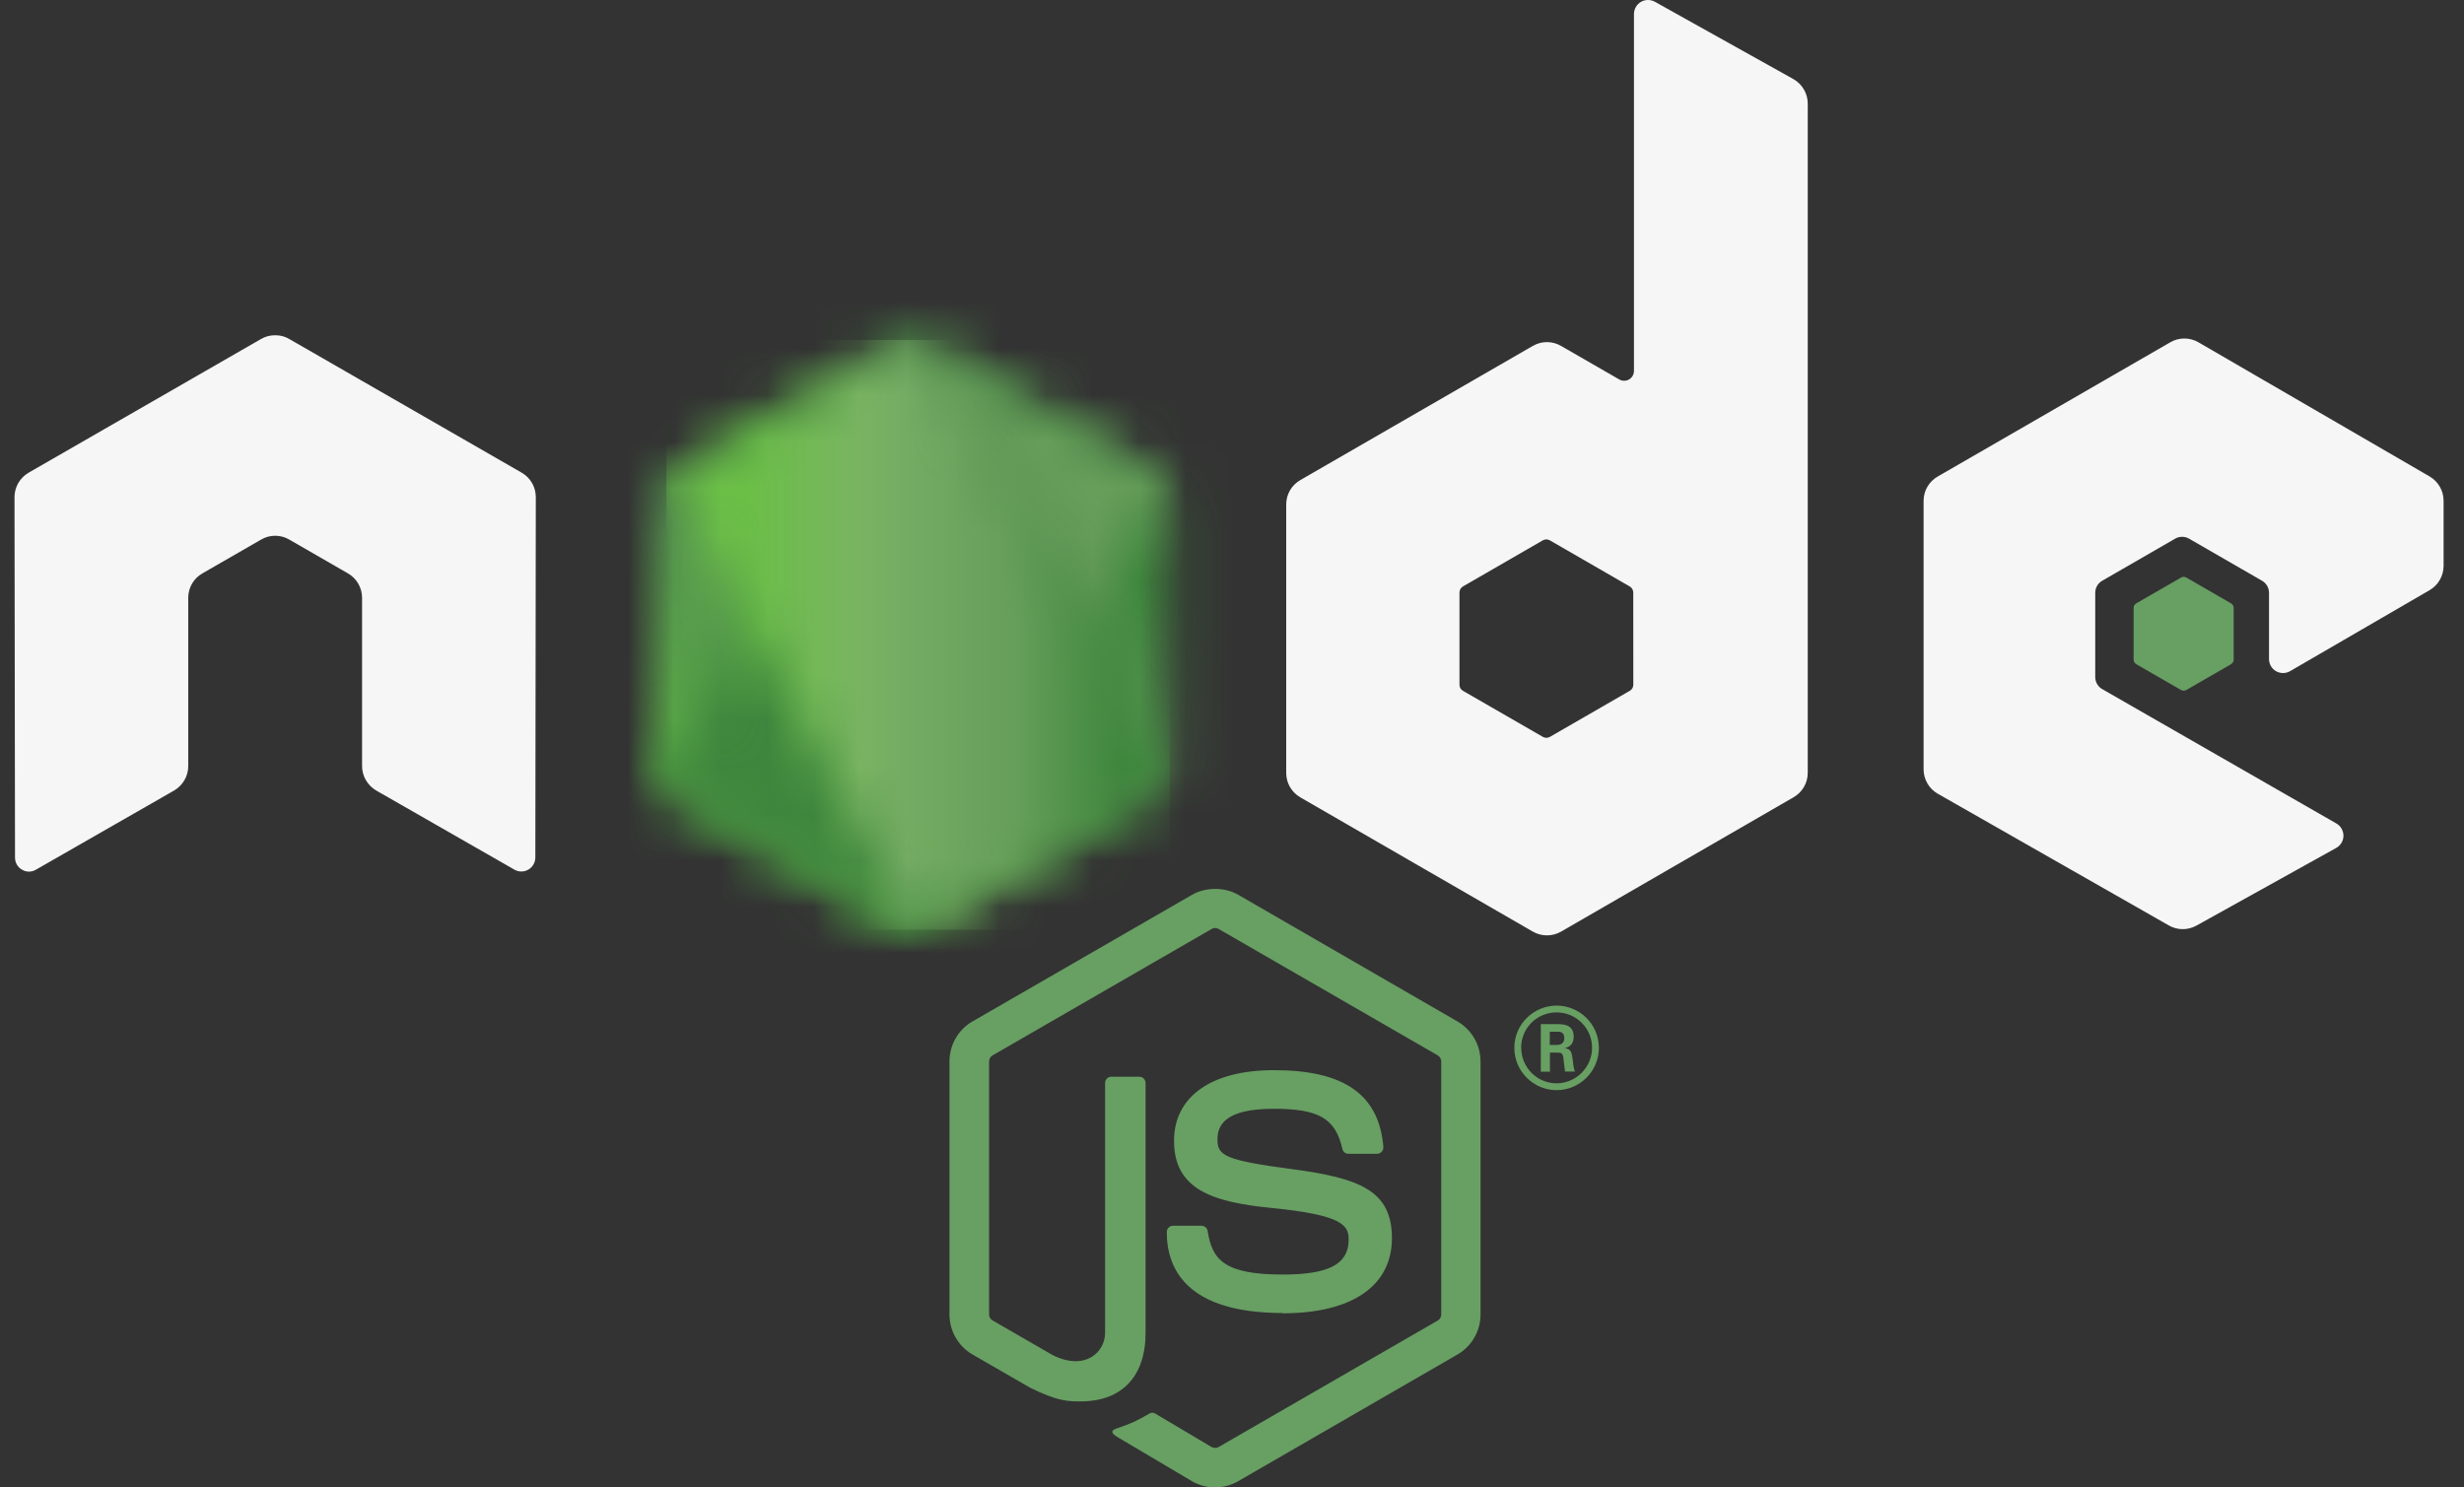 <svg xmlns="http://www.w3.org/2000/svg" width="53.0" height="32.0" viewBox="0.0 0.0 53.0 32.0" fill="none">
<rect x="0.0" y="0.0" width="53.0" height="32.0" fill="#333333" stroke="none"/>
<path d="M26.137 32C25.964 32 25.793 31.955 25.642 31.868L24.067 30.935C23.831 30.804 23.946 30.757 24.024 30.73C24.337 30.62 24.401 30.596 24.736 30.405C24.771 30.385 24.817 30.392 24.853 30.414L26.063 31.132C26.107 31.155 26.169 31.155 26.21 31.132L30.928 28.408C30.972 28.383 31 28.333 31 28.281V22.836C31 22.781 30.972 22.733 30.927 22.706L26.21 19.984C26.167 19.958 26.109 19.958 26.065 19.984L21.349 22.706C21.304 22.732 21.275 22.782 21.275 22.834V28.279C21.275 28.331 21.303 28.381 21.348 28.406L22.64 29.152C23.342 29.503 23.77 29.09 23.77 28.674V23.3C23.77 23.223 23.831 23.164 23.907 23.164H24.505C24.579 23.164 24.641 23.223 24.641 23.3V28.676C24.641 29.612 24.131 30.149 23.244 30.149C22.971 30.149 22.756 30.149 22.156 29.854L20.918 29.14C20.612 28.963 20.423 28.633 20.423 28.279V22.834C20.423 22.48 20.612 22.149 20.918 21.975L25.641 19.25C25.94 19.081 26.337 19.081 26.634 19.25L31.351 21.976C31.656 22.152 31.846 22.481 31.846 22.836V28.281C31.846 28.634 31.656 28.963 31.351 29.14L26.634 31.865C26.482 31.953 26.311 31.998 26.136 31.998" fill="#689F63" />
<path d="M27.594 28.248C25.53 28.248 25.097 27.301 25.097 26.506C25.097 26.43 25.158 26.37 25.233 26.37H25.843C25.91 26.37 25.967 26.419 25.977 26.485C26.07 27.107 26.344 27.42 27.592 27.42C28.587 27.42 29.009 27.195 29.009 26.668C29.009 26.364 28.889 26.139 27.344 25.987C26.052 25.86 25.253 25.575 25.253 24.542C25.253 23.59 26.057 23.023 27.402 23.023C28.913 23.023 29.661 23.547 29.756 24.674C29.759 24.713 29.745 24.751 29.719 24.779C29.693 24.806 29.657 24.823 29.619 24.823H29.006C28.942 24.823 28.887 24.778 28.874 24.716C28.726 24.063 28.369 23.854 27.399 23.854C26.314 23.854 26.188 24.232 26.188 24.516C26.188 24.86 26.337 24.96 27.801 25.154C29.252 25.346 29.94 25.618 29.94 26.637C29.94 27.665 29.083 28.254 27.587 28.254M33.335 22.48H33.493C33.623 22.48 33.648 22.389 33.648 22.335C33.648 22.196 33.552 22.196 33.499 22.196H33.336L33.335 22.48ZM33.142 22.033H33.493C33.614 22.033 33.85 22.033 33.85 22.302C33.85 22.49 33.729 22.529 33.657 22.553C33.798 22.562 33.807 22.654 33.826 22.784C33.836 22.866 33.851 23.006 33.879 23.053H33.663C33.657 23.006 33.624 22.746 33.624 22.732C33.61 22.674 33.59 22.646 33.518 22.646H33.339V23.055H33.142V22.033ZM32.721 22.541C32.721 22.964 33.062 23.306 33.481 23.306C33.904 23.306 34.245 22.957 34.245 22.541C34.245 22.117 33.899 21.78 33.48 21.78C33.067 21.78 32.719 22.112 32.719 22.54M34.392 22.543C34.392 23.044 33.982 23.453 33.482 23.453C32.986 23.453 32.573 23.049 32.573 22.543C32.573 22.028 32.996 21.634 33.482 21.634C33.972 21.634 34.391 22.029 34.391 22.543" fill="#689F63" />
<path fill-rule="evenodd" clip-rule="evenodd" d="M11.525 10.695C11.525 10.478 11.41 10.278 11.223 10.17L6.22 7.292C6.135 7.242 6.041 7.216 5.945 7.213H5.893C5.797 7.216 5.703 7.242 5.617 7.292L0.614 10.17C0.428 10.279 0.312 10.478 0.312 10.696L0.323 18.449C0.323 18.556 0.378 18.657 0.473 18.71C0.565 18.766 0.68 18.766 0.773 18.71L3.747 17.006C3.934 16.895 4.049 16.697 4.049 16.482V12.86C4.049 12.644 4.164 12.444 4.351 12.337L5.617 11.608C5.711 11.553 5.814 11.526 5.919 11.526C6.023 11.526 6.128 11.553 6.22 11.607L7.485 12.336C7.673 12.444 7.788 12.644 7.788 12.86V16.482C7.788 16.696 7.904 16.895 8.091 17.006L11.063 18.708C11.156 18.763 11.272 18.763 11.365 18.708C11.457 18.655 11.515 18.554 11.515 18.447L11.525 10.695ZM35.132 14.732C35.132 14.786 35.103 14.836 35.056 14.862L33.338 15.853C33.291 15.88 33.233 15.88 33.187 15.853L31.468 14.862C31.421 14.836 31.393 14.786 31.393 14.732V12.748C31.393 12.694 31.421 12.644 31.467 12.617L33.185 11.625C33.232 11.598 33.29 11.598 33.337 11.625L35.056 12.617C35.103 12.644 35.131 12.694 35.131 12.748L35.132 14.732ZM35.596 0.038C35.502 -0.014 35.388 -0.013 35.295 0.041C35.203 0.096 35.146 0.195 35.146 0.302V7.98C35.146 8.055 35.106 8.125 35.041 8.163C34.976 8.201 34.895 8.201 34.829 8.163L33.576 7.441C33.389 7.333 33.16 7.333 32.972 7.441L27.968 10.329C27.781 10.437 27.666 10.636 27.666 10.851V16.63C27.666 16.846 27.781 17.044 27.968 17.153L32.972 20.043C33.159 20.15 33.389 20.15 33.577 20.043L38.581 17.151C38.768 17.043 38.884 16.844 38.884 16.628V2.228C38.884 2.009 38.764 1.807 38.573 1.7L35.596 0.038ZM52.261 12.696C52.447 12.588 52.561 12.388 52.561 12.173V10.773C52.561 10.558 52.447 10.359 52.26 10.25L47.288 7.364C47.1 7.255 46.87 7.255 46.682 7.364L41.679 10.252C41.491 10.36 41.376 10.559 41.376 10.775V16.551C41.376 16.768 41.493 16.969 41.681 17.076L46.652 19.91C46.835 20.015 47.06 20.016 47.245 19.913L50.252 18.242C50.347 18.189 50.407 18.088 50.407 17.98C50.407 17.871 50.349 17.77 50.255 17.716L45.221 14.827C45.126 14.774 45.068 14.674 45.068 14.566V12.754C45.068 12.646 45.125 12.546 45.22 12.493L46.786 11.589C46.879 11.535 46.994 11.535 47.087 11.589L48.654 12.493C48.748 12.546 48.806 12.646 48.806 12.754V14.178C48.806 14.286 48.863 14.386 48.957 14.44C49.05 14.493 49.166 14.493 49.259 14.439L52.261 12.696Z" fill="#F6F6F6" />
<path fill-rule="evenodd" clip-rule="evenodd" d="M46.912 12.426C46.947 12.405 46.992 12.405 47.028 12.426L47.988 12.98C48.024 13.001 48.046 13.039 48.046 13.08V14.189C48.046 14.231 48.024 14.269 47.988 14.29L47.028 14.844C46.992 14.864 46.947 14.864 46.912 14.844L45.952 14.29C45.916 14.269 45.893 14.231 45.893 14.189V13.08C45.893 13.039 45.914 13.001 45.951 12.98L46.912 12.426Z" fill="#689F63" />
<mask id="mask0_974_72187" style="mask-type:luminance" maskUnits="userSpaceOnUse" x="14" y="7" width="12" height="14">
<path d="M19.295 7.393L14.319 10.265C14.133 10.373 14.018 10.571 14.018 10.785V16.534C14.018 16.748 14.133 16.947 14.319 17.054L19.296 19.928C19.482 20.036 19.711 20.036 19.897 19.928L24.872 17.054C25.058 16.947 25.172 16.748 25.172 16.534V10.785C25.172 10.571 25.058 10.373 24.871 10.265L19.896 7.393C19.803 7.339 19.699 7.312 19.595 7.312C19.491 7.312 19.387 7.339 19.294 7.393" fill="white" />
</mask>
<g mask="url(#mask0_974_72187)">
<path d="M30.201 9.777L16.179 2.904L8.989 17.571L23.011 24.444L30.201 9.777Z" fill="url(#paint0_linear_974_72187)" />
</g>
<mask id="mask1_974_72187" style="mask-type:luminance" maskUnits="userSpaceOnUse" x="14" y="7" width="12" height="14">
<path d="M14.142 16.898C14.189 16.96 14.249 17.014 14.319 17.054L18.587 19.519L19.298 19.928C19.405 19.989 19.526 20.015 19.645 20.006C19.685 20.003 19.724 19.996 19.763 19.985L25.011 10.375C24.971 10.332 24.924 10.295 24.872 10.264L21.613 8.383L19.891 7.392C19.842 7.363 19.789 7.343 19.735 7.329L14.142 16.898Z" fill="white" />
</mask>
<g mask="url(#mask1_974_72187)">
<path d="M8.079 11.81L17.98 25.21L31.074 15.536L21.172 2.136L8.079 11.81Z" fill="url(#paint1_linear_974_72187)" />
</g>
<mask id="mask2_974_72187" style="mask-type:luminance" maskUnits="userSpaceOnUse" x="14" y="7" width="12" height="14">
<path d="M19.536 7.316C19.452 7.324 19.371 7.35 19.295 7.393L14.334 10.257L19.684 20.002C19.758 19.991 19.832 19.967 19.898 19.928L24.874 17.054C25.027 16.965 25.133 16.814 25.165 16.643L19.71 7.326C19.67 7.318 19.63 7.313 19.588 7.313C19.572 7.313 19.555 7.314 19.539 7.316" fill="white" />
</mask>
<g mask="url(#mask2_974_72187)">
<path d="M14.334 7.313V20.002H25.162V7.313H14.334Z" fill="url(#paint2_linear_974_72187)" />
</g>
<defs>
<linearGradient id="paint0_linear_974_72187" x1="23.186" y1="6.33" x2="15.997" y2="20.996" gradientUnits="userSpaceOnUse">
<stop offset="0.3" stop-color="#3E863D" />
<stop offset="0.5" stop-color="#55934F" />
<stop offset="0.8" stop-color="#5AAD45" />
</linearGradient>
<linearGradient id="paint1_linear_974_72187" x1="13.089" y1="18.587" x2="26.183" y2="8.911" gradientUnits="userSpaceOnUse">
<stop offset="0.57" stop-color="#3E863D" />
<stop offset="0.72" stop-color="#619857" />
<stop offset="1" stop-color="#76AC64" />
</linearGradient>
<linearGradient id="paint2_linear_974_72187" x1="14.337" y1="13.658" x2="25.165" y2="13.658" gradientUnits="userSpaceOnUse">
<stop offset="0.16" stop-color="#6BBF47" />
<stop offset="0.38" stop-color="#79B461" />
<stop offset="0.47" stop-color="#75AC64" />
<stop offset="0.7" stop-color="#659E5A" />
<stop offset="0.9" stop-color="#3E863D" />
</linearGradient>
</defs>
</svg>